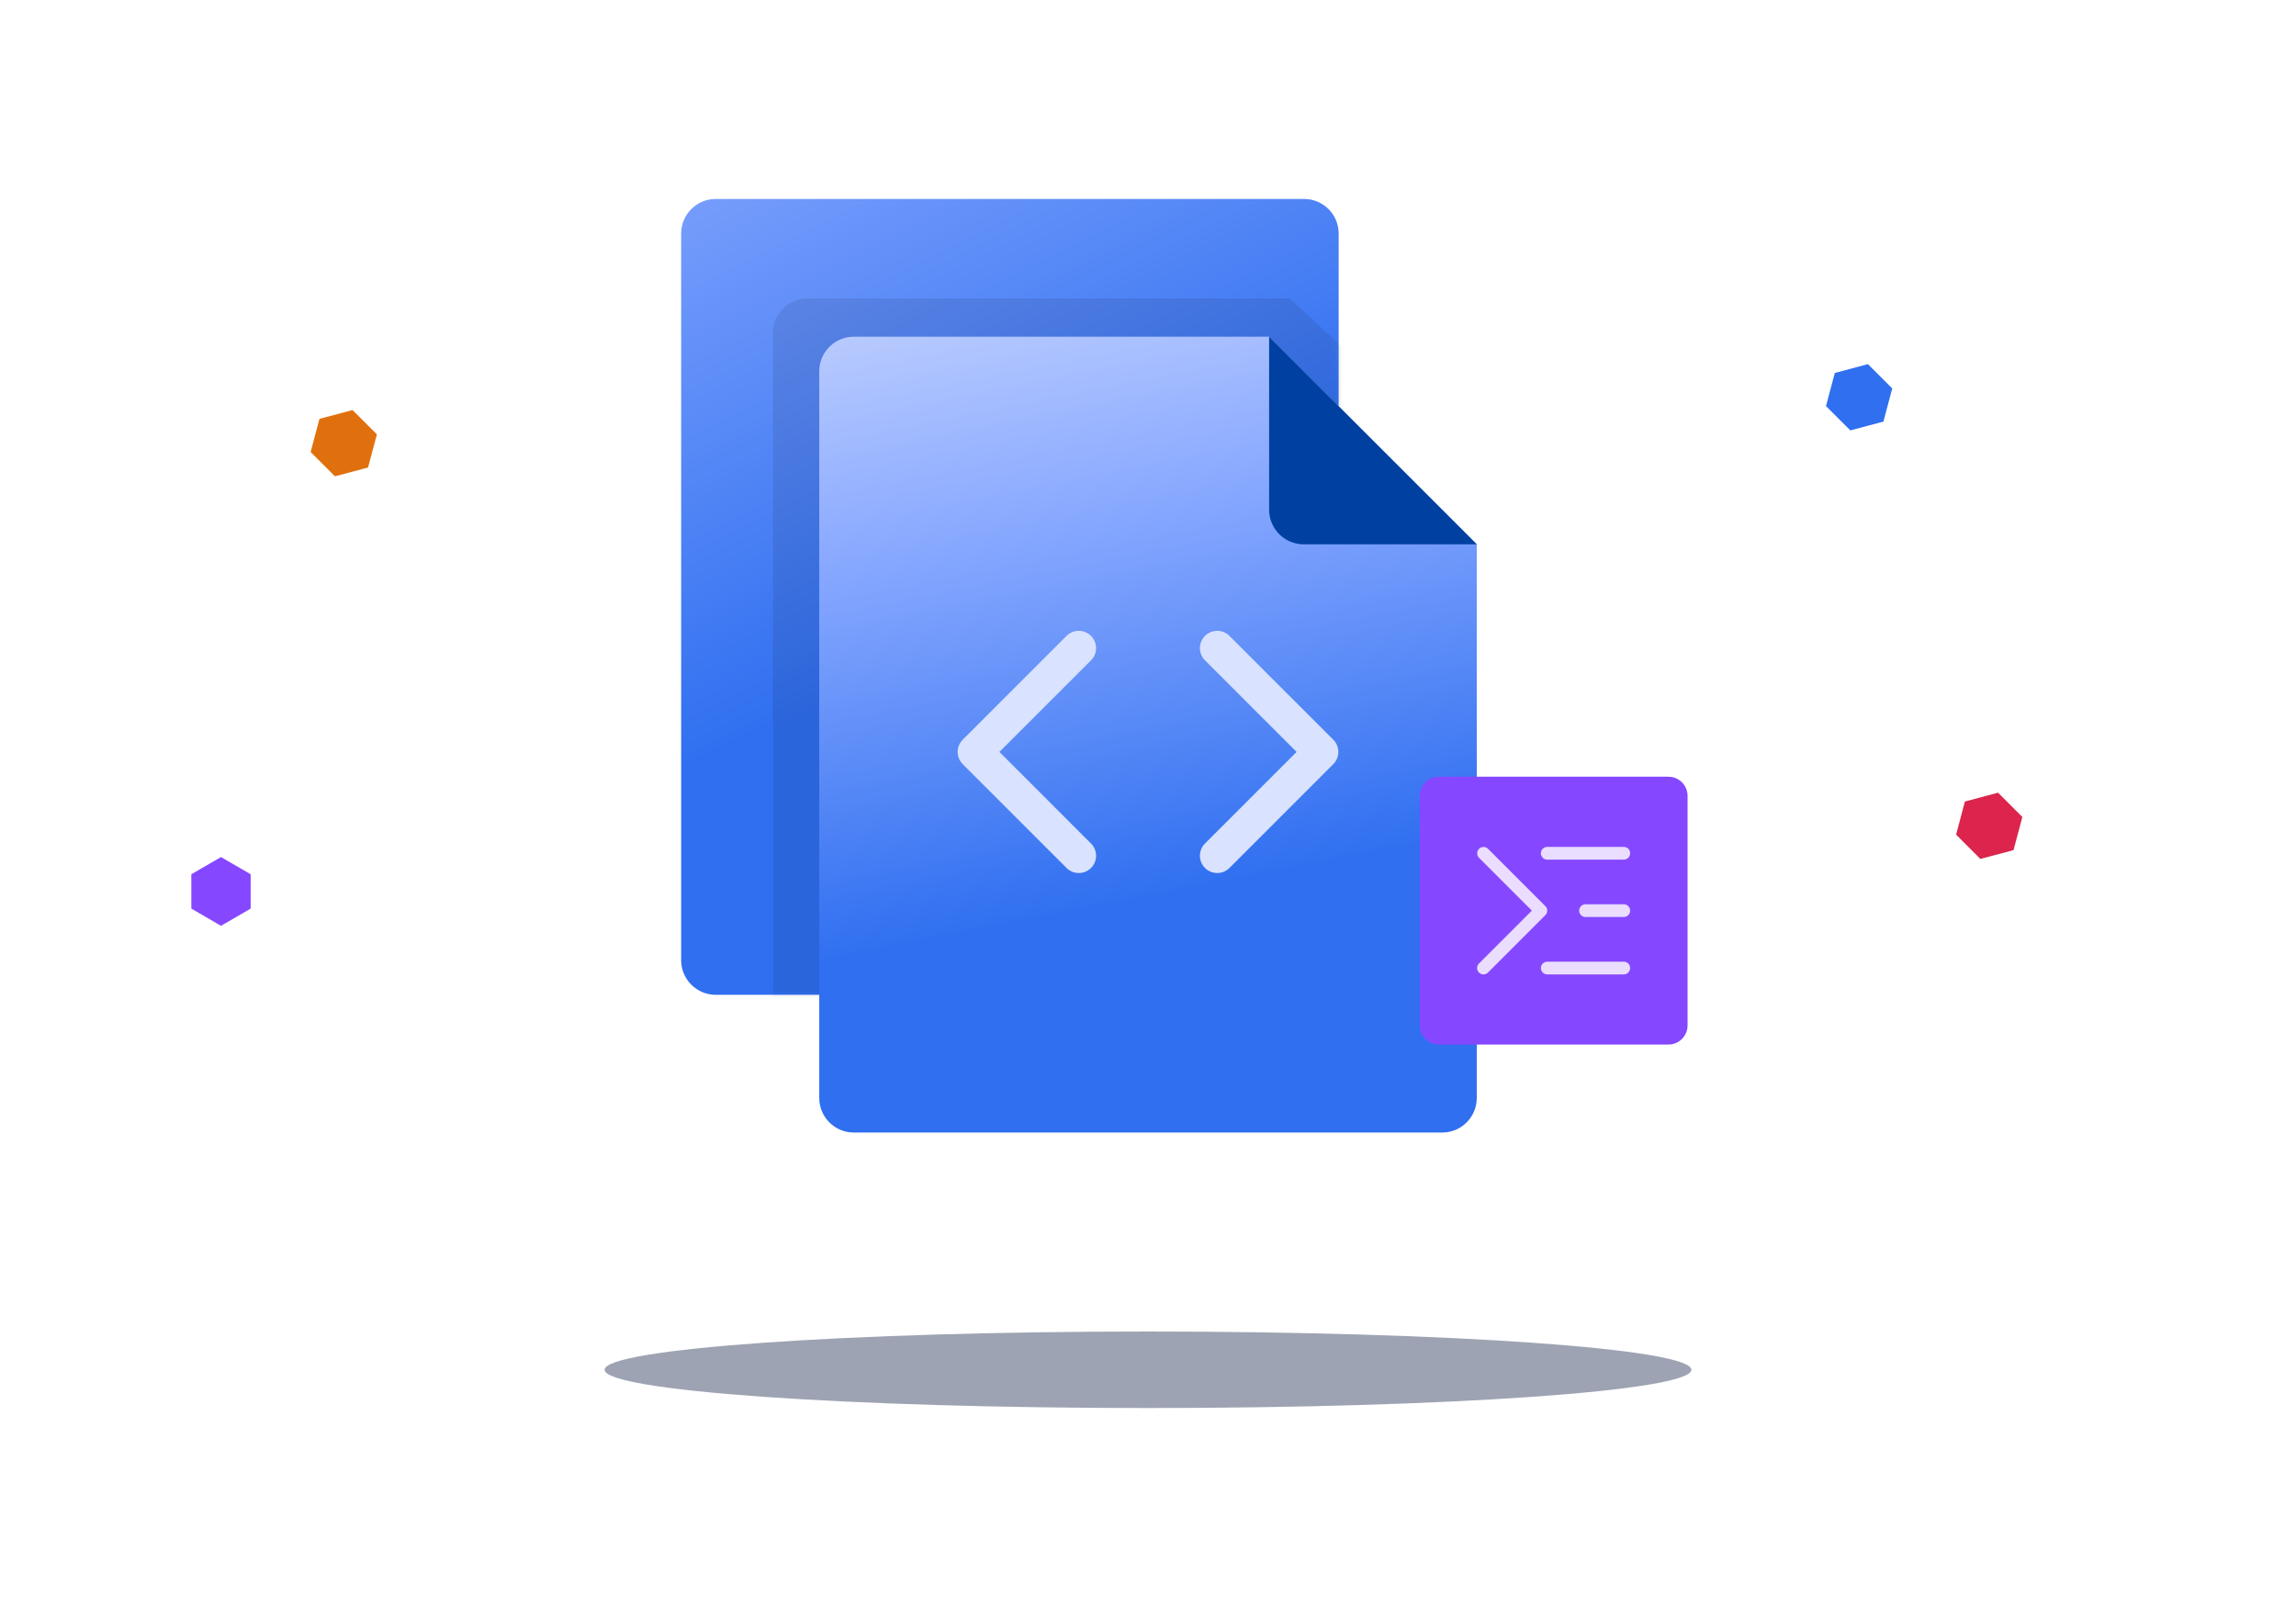 <svg width="300" height="210" viewBox="0 0 300 210" fill="none" xmlns="http://www.w3.org/2000/svg">
<path d="M28.875 112L25 114.245V118.736L28.875 120.981L32.751 118.736V114.245L28.875 112Z" fill="#8547FF"/>
<path d="M41.74 54.74L40.588 59.068L43.763 62.243L48.091 61.091L49.244 56.763L46.068 53.587L41.74 54.74Z" fill="#E0700D"/>
<path d="M239.74 48.74L238.588 53.068L241.763 56.243L246.091 55.091L247.244 50.763L244.068 47.587L239.74 48.74Z" fill="#2F6FF0"/>
<path d="M256.74 104.74L255.588 109.068L258.763 112.244L263.091 111.091L264.244 106.763L261.068 103.587L256.74 104.74Z" fill="#DC244C"/>
<path opacity="0.5" d="M150 184C189.212 184 221 181.761 221 179C221 176.239 189.212 174 150 174C110.788 174 79 176.239 79 179C79 181.761 110.788 184 150 184Z" fill="#3D4866"/>
<path d="M174.913 30.522V102.87L147.783 130H93.522C91.023 130 89 127.977 89 125.478V30.522C89 28.023 91.023 26 93.522 26H170.391C172.89 26 174.913 28.023 174.913 30.522Z" fill="url(#paint0_linear_10262_36961)"/>
<mask id="mask0_10262_36961" style="mask-type:alpha" maskUnits="userSpaceOnUse" x="89" y="26" width="86" height="104">
<path d="M174.913 30.522V102.87L147.783 130H93.522C91.023 130 89 127.977 89 125.478V30.522C89 28.023 91.023 26 93.522 26H170.391C172.89 26 174.913 28.023 174.913 30.522Z" fill="url(#paint1_linear_10262_36961)"/>
</mask>
<g mask="url(#mask0_10262_36961)">
<g opacity="0.1" filter="url(#filter0_f_10262_36961)">
<path d="M186.913 115.87L159.783 143H105.522C103.023 143 101 140.977 101 138.478V43.522C101 41.023 103.023 39 105.522 39H168.5L186.377 55.5C186.377 66.5 186.913 95.839 186.913 115.87Z" fill="#090E1A"/>
</g>
</g>
<path d="M147.781 130.002V107.393C147.781 104.895 149.805 102.871 152.303 102.871H174.912L147.781 130.002Z" fill="#002020"/>
<path d="M188.436 148H111.567C109.068 148 107.045 145.977 107.045 143.478V48.522C107.045 46.023 109.068 44 111.567 44H165.828L192.958 71.13V143.478C192.958 145.977 190.934 148 188.436 148Z" fill="url(#paint2_linear_10262_36961)"/>
<path d="M165.826 44V66.609C165.826 69.107 167.85 71.13 170.348 71.13H192.957L165.826 44Z" fill="#0040A1"/>
<path d="M140.956 114.086C140.377 114.086 139.798 113.865 139.357 113.424L125.792 99.859C124.908 98.975 124.908 97.546 125.792 96.662L139.357 83.097C140.241 82.213 141.67 82.213 142.554 83.097C143.438 83.981 143.438 85.409 142.554 86.293L130.587 98.26L142.554 110.227C143.438 111.111 143.438 112.54 142.554 113.424C142.113 113.865 141.534 114.086 140.956 114.086Z" fill="#D9E2FE"/>
<path d="M159.045 114.086C158.466 114.086 157.887 113.865 157.446 113.424C156.562 112.54 156.562 111.111 157.446 110.227L169.413 98.26L157.446 86.293C156.562 85.409 156.562 83.981 157.446 83.097C158.33 82.213 159.759 82.213 160.643 83.097L174.208 96.662C175.092 97.546 175.092 98.975 174.208 99.859L160.643 113.424C160.202 113.865 159.623 114.086 159.045 114.086Z" fill="#D9E2FE"/>
<path d="M218 101.5H188C186.619 101.5 185.5 102.619 185.5 104V134C185.5 135.381 186.619 136.5 188 136.5H218C219.381 136.5 220.5 135.381 220.5 134V104C220.5 102.619 219.381 101.5 218 101.5Z" fill="#8547FF"/>
<path d="M193.833 127.335C193.668 127.335 193.507 127.286 193.37 127.194C193.233 127.103 193.126 126.972 193.063 126.82C193 126.668 192.984 126.5 193.016 126.339C193.048 126.177 193.127 126.029 193.244 125.912L200.155 119.001L193.244 112.09C193.092 111.933 193.008 111.723 193.01 111.504C193.012 111.286 193.1 111.077 193.254 110.922C193.409 110.768 193.618 110.68 193.836 110.678C194.055 110.676 194.265 110.76 194.422 110.912L201.922 118.412C202.079 118.568 202.166 118.78 202.166 119.001C202.166 119.222 202.079 119.434 201.922 119.59L194.422 127.09C194.266 127.247 194.054 127.335 193.833 127.335ZM212.166 127.335H202.166C201.945 127.335 201.734 127.247 201.577 127.091C201.421 126.934 201.333 126.722 201.333 126.501C201.333 126.28 201.421 126.068 201.577 125.912C201.734 125.756 201.945 125.668 202.166 125.668H212.166C212.388 125.668 212.599 125.756 212.756 125.912C212.912 126.068 213 126.28 213 126.501C213 126.722 212.912 126.934 212.756 127.091C212.599 127.247 212.388 127.335 212.166 127.335ZM212.166 119.835H207.166C206.945 119.835 206.734 119.747 206.577 119.591C206.421 119.434 206.333 119.222 206.333 119.001C206.333 118.78 206.421 118.568 206.577 118.412C206.734 118.256 206.945 118.168 207.166 118.168H212.166C212.388 118.168 212.599 118.256 212.756 118.412C212.912 118.568 213 118.78 213 119.001C213 119.222 212.912 119.434 212.756 119.591C212.599 119.747 212.388 119.835 212.166 119.835ZM212.166 112.335H202.166C201.945 112.335 201.734 112.247 201.577 112.091C201.421 111.934 201.333 111.722 201.333 111.501C201.333 111.28 201.421 111.068 201.577 110.912C201.734 110.756 201.945 110.668 202.166 110.668H212.166C212.388 110.668 212.599 110.756 212.756 110.912C212.912 111.068 213 111.28 213 111.501C213 111.722 212.912 111.934 212.756 112.091C212.599 112.247 212.388 112.335 212.166 112.335Z" fill="#EADDFF"/>
<defs>
<filter id="filter0_f_10262_36961" x="93" y="31" width="101.912" height="120" filterUnits="userSpaceOnUse" color-interpolation-filters="sRGB">
<feFlood flood-opacity="0" result="BackgroundImageFix"/>
<feBlend mode="normal" in="SourceGraphic" in2="BackgroundImageFix" result="shape"/>
<feGaussianBlur stdDeviation="4" result="effect1_foregroundBlur_10262_36961"/>
</filter>
<linearGradient id="paint0_linear_10262_36961" x1="71" y1="-74.5" x2="145.162" y2="73.406" gradientUnits="userSpaceOnUse">
<stop stop-color="#D9E2FE"/>
<stop offset="0.485" stop-color="#89A9FF"/>
<stop offset="1" stop-color="#2F6FF0"/>
</linearGradient>
<linearGradient id="paint1_linear_10262_36961" x1="61" y1="-80" x2="121.511" y2="41.252" gradientUnits="userSpaceOnUse">
<stop stop-color="#D9E2FE"/>
<stop offset="0.485" stop-color="#89A9FF"/>
<stop offset="1" stop-color="#2F6FF0"/>
</linearGradient>
<linearGradient id="paint2_linear_10262_36961" x1="141.327" y1="17.024" x2="160.841" y2="115.745" gradientUnits="userSpaceOnUse">
<stop stop-color="#D9E2FE"/>
<stop offset="0.485" stop-color="#89A9FF"/>
<stop offset="1" stop-color="#2F6FF0"/>
</linearGradient>
</defs>
</svg>
